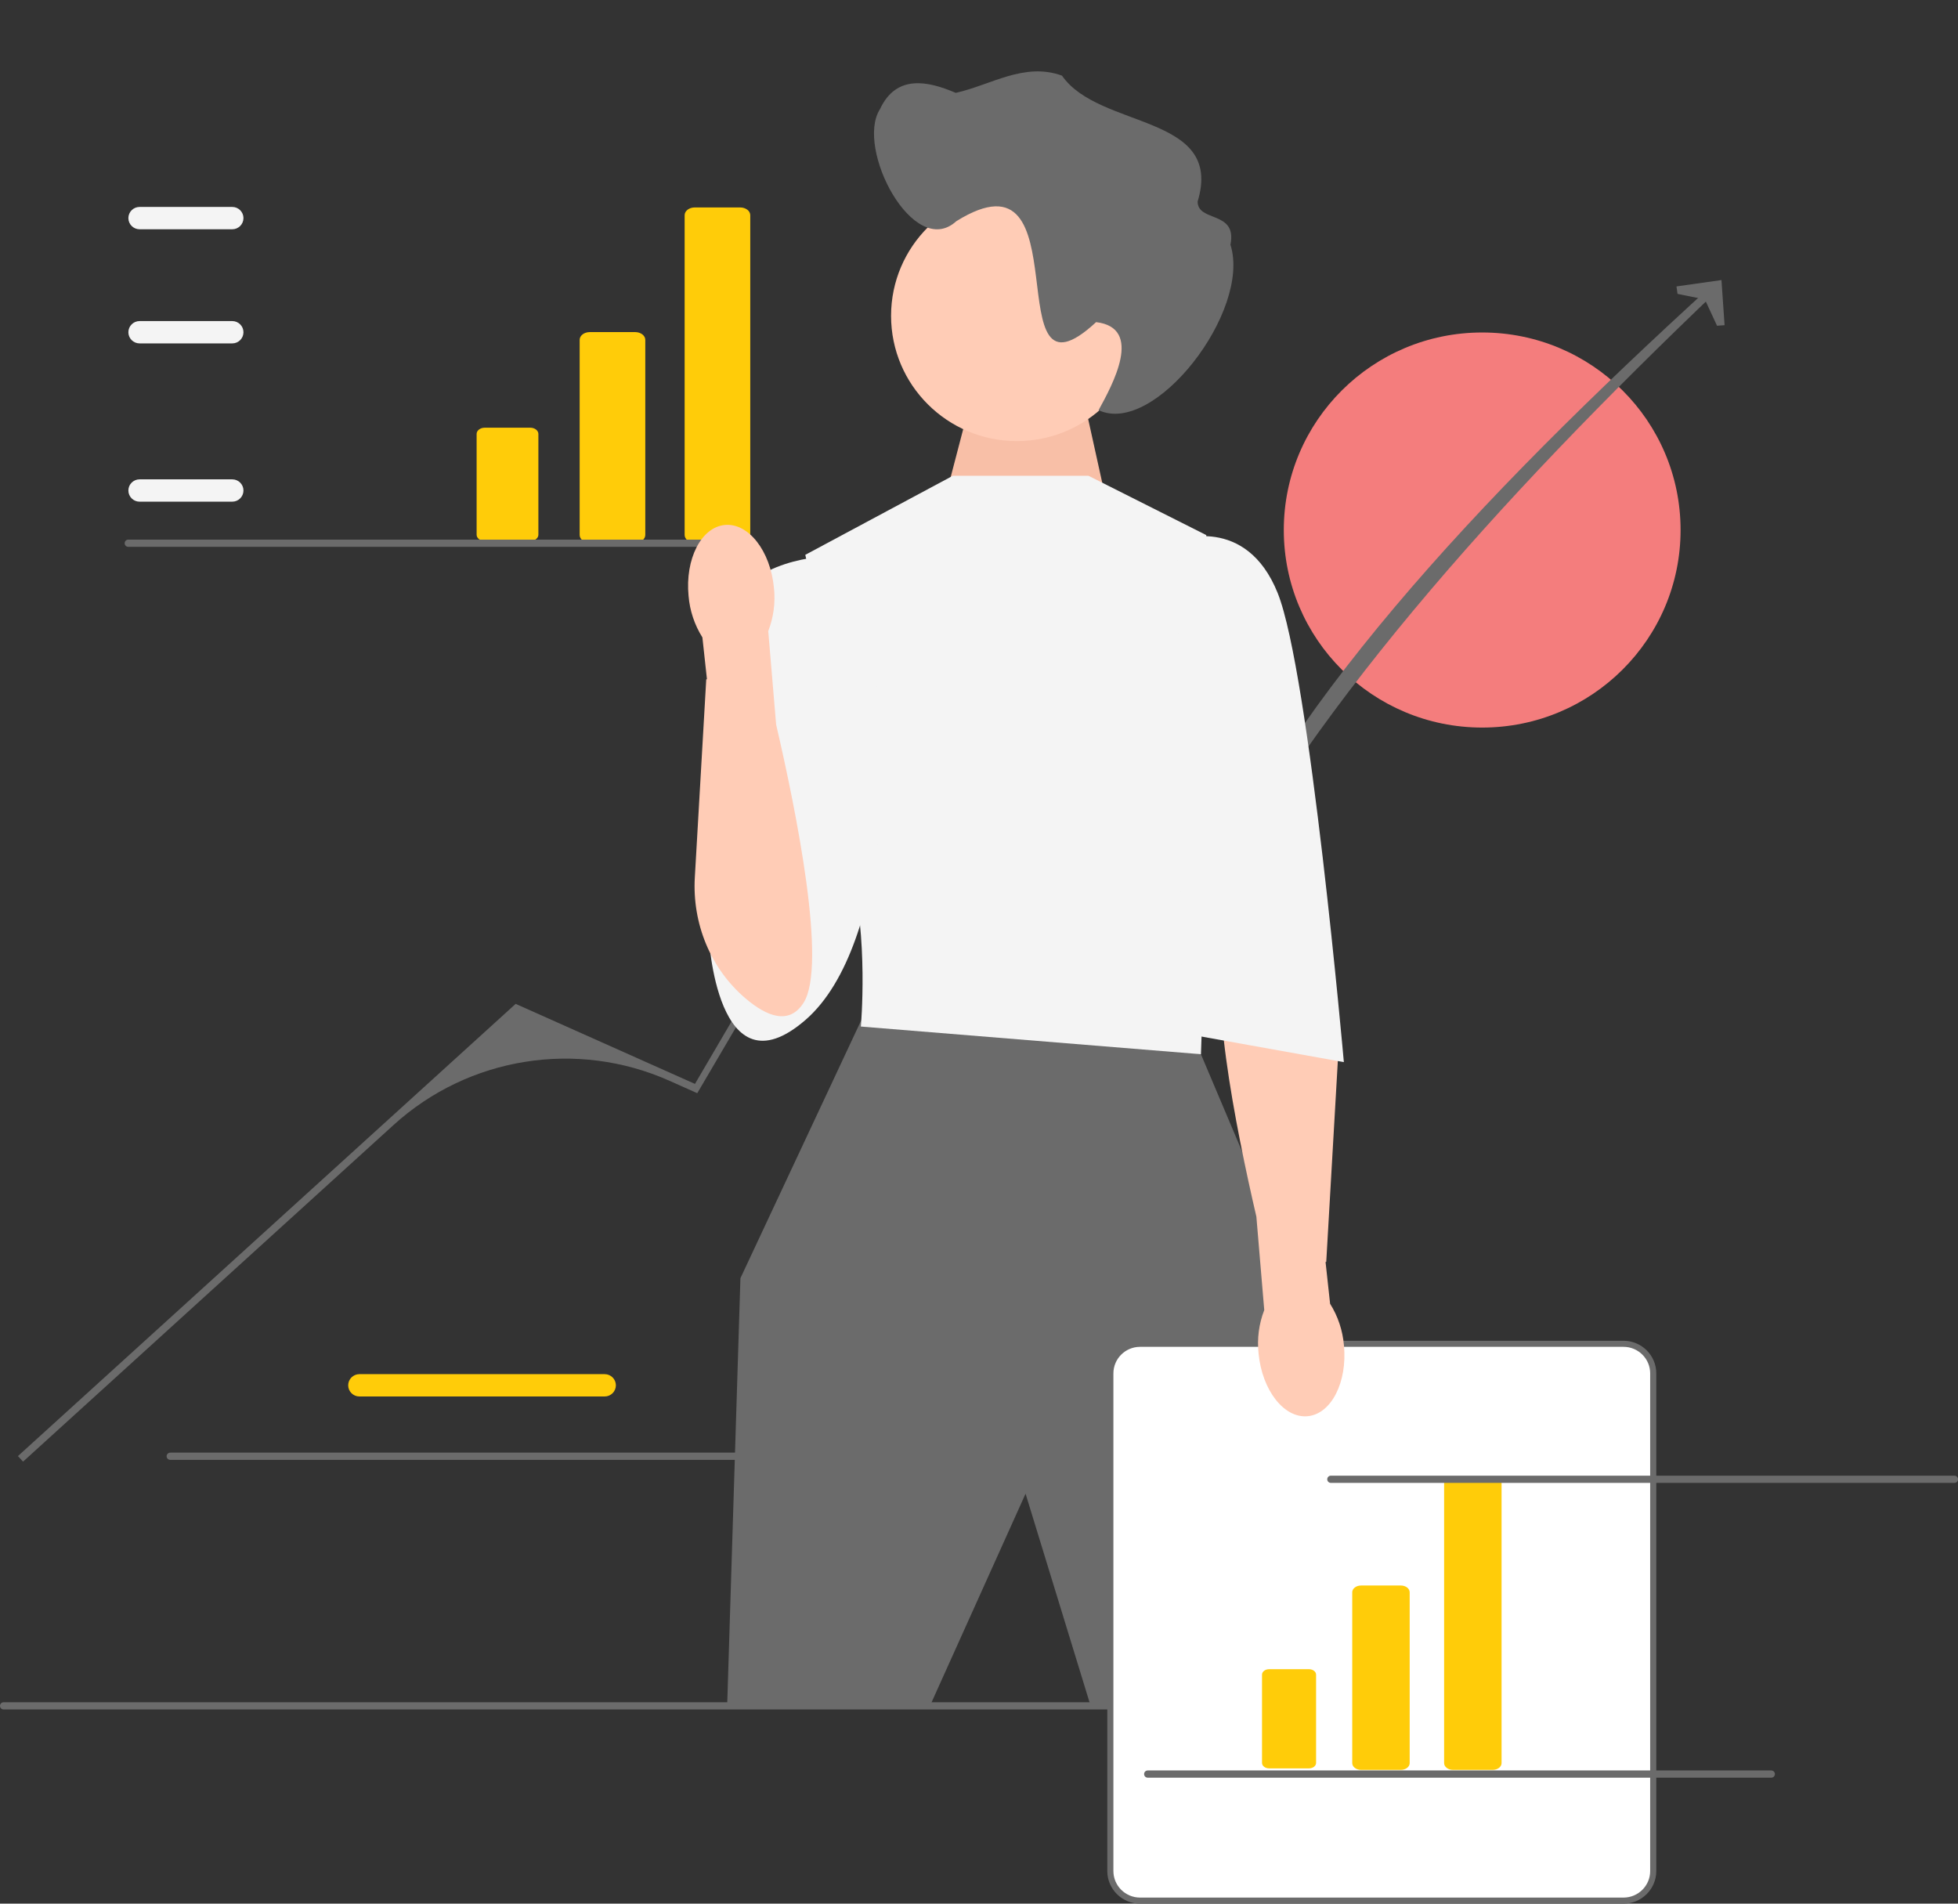 <svg width="576" height="560" viewBox="0 0 576 560" fill="none" xmlns="http://www.w3.org/2000/svg">
<rect x="0" y="0" width="576" height="560" fill="#333333" stroke="none"/>
<g clip-path="url(#clip0_2611_61730)">
<path d="M177.88 410.803H105.729C103.91 410.803 102.43 409.329 102.43 407.518C102.43 405.707 103.91 404.234 105.729 404.234H177.88C179.699 404.234 181.178 405.707 181.178 407.518C181.178 409.329 179.699 410.803 177.88 410.803Z" fill="#FFCC09"/>
<path d="M49.016 428.386C49.016 428.976 49.492 429.449 50.084 429.449H233.512C234.104 429.449 234.58 428.976 234.58 428.386C234.58 427.796 234.104 427.322 233.512 427.322H50.084C49.492 427.322 49.016 427.796 49.016 428.386Z" fill="#6B6B6B"/>
<path d="M436.026 214.029C468.259 214.029 494.388 188.012 494.388 155.918C494.388 123.825 468.259 97.808 436.026 97.808C403.794 97.808 377.664 123.825 377.664 155.918C377.664 188.012 403.794 214.029 436.026 214.029Z" fill="#F47D7D"/>
<path d="M0 501.815C0 502.405 0.476 502.879 1.069 502.879H470.021C470.614 502.879 471.089 502.405 471.089 501.815C471.089 501.225 470.614 500.751 470.021 500.751H1.069C0.476 500.751 0 501.225 0 501.815Z" fill="#6B6B6B"/>
<path d="M6.781 429.971L5.281 428.334L151.693 295.309L204.442 318.854L261.403 221.591L308.203 199.13L351.564 271.087C374.973 210.742 433.683 147.608 504.032 83.554L505.763 84.949C439.782 147.846 383.33 211.029 351.292 274.944L311.185 208.191C309.29 205.038 305.308 203.82 301.962 205.37C276.381 217.221 255.044 236.567 240.803 260.819L205.122 321.586L196.977 317.95C169.737 305.792 137.848 310.888 115.797 330.923L6.781 429.971Z" fill="#6B6B6B"/>
<path d="M507.332 95.665L505.109 95.818L501.522 88.078L493.492 86.454L493.18 84.257L506.417 82.384L507.332 95.665Z" fill="#6B6B6B"/>
<path d="M278.969 143.024L286.839 112.898L317.499 111.43L326.672 152.957L278.969 143.024Z" fill="#F8BFA7"/>
<path d="M299.14 129.757C319.578 129.757 336.147 113.26 336.147 92.909C336.147 72.559 319.578 56.062 299.14 56.062C278.701 56.062 262.133 72.559 262.133 92.909C262.133 113.26 278.701 129.757 299.14 129.757Z" fill="#FFCCB6"/>
<path d="M258.3 295.391L253.377 300.089L217.815 376.012L213.922 501.596H273.672L301.7 439.405L320.585 500.995H374.308L386.762 389.191L353.284 310.12L258.3 295.391Z" fill="#6B6B6B"/>
<path d="M320.204 139.962H280.302L236.898 163.219L247.02 208.18C247.02 208.18 244.684 235.313 250.134 255.468C255.584 275.623 253.248 301.98 253.248 301.98L353.293 310.12L356.407 218.646L354.85 157.405L320.204 139.962Z" fill="#F4F4F4"/>
<path d="M243.512 163.606C243.512 163.606 219.376 164.381 215.484 179.885C211.591 195.389 208.477 275.236 208.477 275.236C208.477 275.236 210.812 322.615 236.894 300.088C262.976 277.561 260.64 209.343 260.64 209.343L243.512 163.606Z" fill="#F4F4F4"/>
<path d="M477.608 559.106H335.377C330.56 559.106 326.641 555.204 326.641 550.407V404.006C326.641 399.21 330.56 395.308 335.377 395.308H477.608C482.426 395.308 486.344 399.21 486.344 404.006V550.407C486.344 555.204 482.426 559.106 477.608 559.106Z" fill="white"/>
<path d="M477.608 560H335.376C330.064 560 325.742 555.697 325.742 550.408V404.006C325.742 398.717 330.064 394.414 335.376 394.414H477.608C482.92 394.414 487.242 398.717 487.242 404.006V550.408C487.242 555.697 482.92 560 477.608 560ZM335.376 396.202C331.054 396.202 327.538 399.703 327.538 404.006V550.408C327.538 554.711 331.054 558.212 335.376 558.212H477.608C481.93 558.212 485.446 554.711 485.446 550.408V404.006C485.446 399.703 481.93 396.202 477.608 396.202H335.376Z" fill="#6B6B6B"/>
<path d="M412.108 520.645H400.385C398.958 520.645 397.797 519.753 397.797 518.656V468.402C397.797 467.305 398.958 466.413 400.385 466.413H412.108C413.535 466.413 414.696 467.305 414.696 468.402V518.656C414.696 519.753 413.535 520.645 412.108 520.645Z" fill="#FFCC09"/>
<path d="M373.349 491.03C372.196 491.03 371.258 491.751 371.258 492.638V518.6C371.258 519.486 372.196 520.207 373.349 520.207H385.072C386.225 520.207 387.163 519.486 387.163 518.6V492.638C387.163 491.751 386.225 491.03 385.072 491.03H373.349Z" fill="#FFCC09"/>
<path d="M439.139 520.645H427.416C425.989 520.645 424.828 519.753 424.828 518.656V436.299C424.828 435.202 425.989 434.31 427.416 434.31H439.139C440.567 434.31 441.728 435.202 441.728 436.299V518.656C441.728 519.753 440.567 520.645 439.139 520.645Z" fill="#FFCC09"/>
<path d="M186.871 159.645H173.48C171.85 159.645 170.523 158.625 170.523 157.372V99.968C170.523 98.715 171.85 97.696 173.48 97.696H186.871C188.501 97.696 189.828 98.715 189.828 99.968V157.372C189.828 158.625 188.501 159.645 186.871 159.645Z" fill="#FFCC09"/>
<path d="M142.6 125.816C141.283 125.816 140.211 126.64 140.211 127.652V157.308C140.211 158.32 141.283 159.144 142.6 159.144H155.991C157.308 159.144 158.38 158.32 158.38 157.308V127.652C158.38 126.64 157.308 125.816 155.991 125.816H142.6Z" fill="#FFCC09"/>
<path d="M217.754 159.645H204.363C202.733 159.645 201.406 158.625 201.406 157.372V63.297C201.406 62.044 202.733 61.025 204.363 61.025H217.754C219.384 61.025 220.71 62.044 220.71 63.297V157.372C220.71 158.625 219.384 159.645 217.754 159.645Z" fill="#FFCC09"/>
<path d="M384.69 416.609C391.625 415.948 396.402 406.616 395.358 395.761C395.001 391.419 393.605 387.225 391.286 383.531L389.949 371.245L390.154 371.184L393.514 312.932C394.296 299.388 388.911 286.079 378.537 277.284C372.365 272.052 365.781 269.403 361.548 276.014C354.523 286.983 363.622 332.199 369.598 357.906L371.914 385.377C370.341 389.444 369.768 393.826 370.245 398.158C371.286 409.01 377.754 417.27 384.69 416.609Z" fill="#FFCCB6"/>
<path d="M346.281 158.955C346.281 158.955 366.524 151.203 375.867 174.459C385.209 197.715 395.331 312.446 395.331 312.446L347.838 303.919L346.281 158.955Z" fill="#F4F4F4"/>
<path d="M68.322 147.579H41.065C39.246 147.579 37.766 146.106 37.766 144.294C37.766 142.483 39.246 141.01 41.065 141.01H68.322C70.141 141.01 71.62 142.483 71.62 144.294C71.62 146.106 70.141 147.579 68.322 147.579Z" fill="#F4F4F4"/>
<path d="M68.322 101.02H41.065C39.246 101.02 37.766 99.546 37.766 97.735C37.766 95.924 39.246 94.451 41.065 94.451H68.322C70.141 94.451 71.62 95.924 71.62 97.735C71.62 99.546 70.141 101.02 68.322 101.02Z" fill="#F4F4F4"/>
<path d="M68.322 67.444H41.065C39.246 67.444 37.766 65.97 37.766 64.159C37.766 62.347 39.246 60.874 41.065 60.874H68.322C70.141 60.874 71.62 62.347 71.62 64.159C71.62 65.97 70.141 67.444 68.322 67.444Z" fill="#F4F4F4"/>
<path d="M36.672 159.807C36.672 160.397 37.148 160.871 37.74 160.871H221.168C221.76 160.871 222.236 160.397 222.236 159.807C222.236 159.217 221.76 158.743 221.168 158.743H37.74C37.148 158.743 36.672 159.217 36.672 159.807Z" fill="#6B6B6B"/>
<path d="M390.445 435.162C390.445 435.752 390.921 436.226 391.514 436.226H574.941C575.534 436.226 576.01 435.752 576.01 435.162C576.01 434.572 575.534 434.098 574.941 434.098H391.514C390.921 434.098 390.445 434.572 390.445 435.162Z" fill="#6B6B6B"/>
<path d="M336.57 521.881C336.57 522.471 337.046 522.945 337.639 522.945H521.066C521.659 522.945 522.135 522.471 522.135 521.881C522.135 521.291 521.659 520.817 521.066 520.817H337.639C337.046 520.817 336.57 521.291 336.57 521.881Z" fill="#6B6B6B"/>
<path d="M213.226 154.429C206.29 155.09 201.514 164.422 202.557 175.278C202.914 179.62 204.31 183.813 206.629 187.508L207.966 199.793L207.761 199.854L204.401 258.106C203.62 271.65 209.004 284.959 219.379 293.754C225.55 298.986 232.134 301.635 236.367 295.025C243.392 284.056 234.293 238.839 228.318 213.132L226.001 185.661C227.575 181.595 228.147 177.212 227.671 172.88C226.629 162.029 220.161 153.768 213.226 154.429Z" fill="#FFCCB6"/>
<path d="M258.873 32.096C263.689 21.785 273.008 23.824 281.158 27.319C291.478 25.039 301.294 18.215 312.414 22.251C323.367 38.114 360.143 33.447 352.319 59.271C352.309 65.459 364.014 61.857 361.971 71.992C368.171 91.496 339.59 128.434 323.182 120.656C327.24 113.251 336.51 96.431 322.45 94.763C292.205 122.784 319.329 41.406 281.328 65.072C268.745 76.537 251.519 43.564 258.873 32.096Z" fill="#6B6B6B"/>
</g>
<defs>
<clipPath id="clip0_2611_61730">
<rect width="576" height="560" fill="white"/>
</clipPath>
</defs>
</svg>
